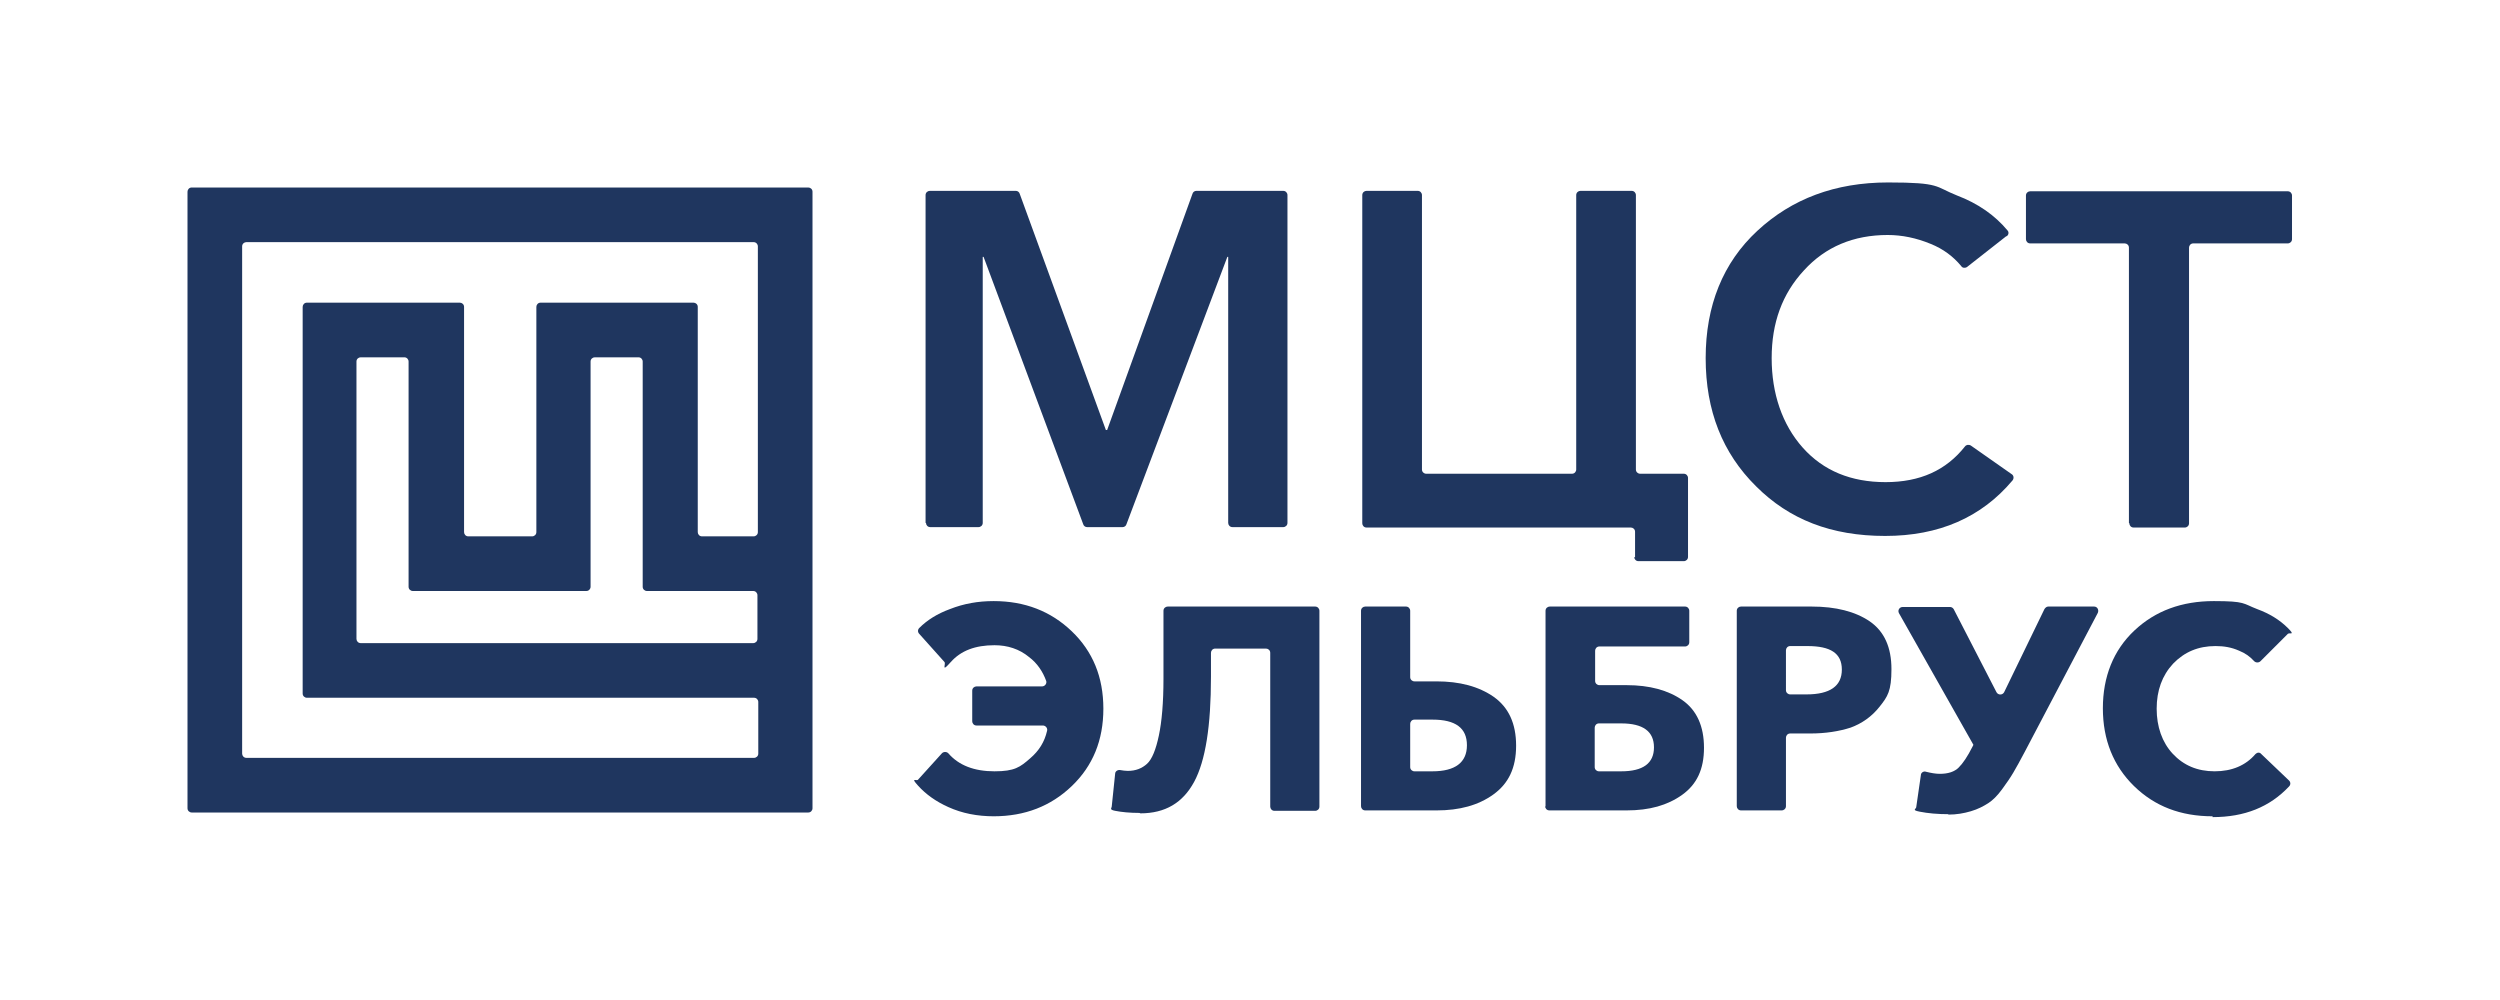 <?xml version="1.0" encoding="UTF-8" standalone="no"?>
<svg
   xmlns:dc="http://purl.org/dc/elements/1.1/"
   xmlns:cc="http://creativecommons.org/ns#"
   xmlns:rdf="http://www.w3.org/1999/02/22-rdf-syntax-ns#"
   xmlns:svg="http://www.w3.org/2000/svg"
   xmlns="http://www.w3.org/2000/svg"
   height="320"
   width="800"
   viewBox="0 0 800 320"
   version="1.1"
   data-name="Слой_1"
   id="_Слой_1">
  <!-- Generator: Adobe Illustrator 29.7.1, SVG Export Plug-In . SVG Version: 2.1.1 Build 8)  -->
  <defs
     id="defs4">
    <style
       id="style2">
      .st0 {
        fill: #1f365f;
      }
    </style>
  </defs>
  <g
     style="display:none"
     id="layer2">
    <rect
       y="0"
       x="0"
       height="320"
       width="800"
       id="rect863"
       style="opacity:1;vector-effect:none;fill:#ffffff;fill-opacity:1;stroke:none;stroke-width:0.945;stroke-linecap:butt;stroke-linejoin:miter;stroke-miterlimit:4;stroke-dasharray:none;stroke-dashoffset:0;stroke-opacity:1" />
  </g>
  <g
     style="display:inline"
     id="layer1">
    <g
       style="stroke-width:0.744"
       transform="matrix(1.345,0,0,1.345,-3.618,-1.197)"
       id="g32">
      <g
         style="stroke-width:0.744"
         id="g14">
        <path
           style="fill:#1f365f;stroke-width:0.744"
           id="path6"
           d="m 222.9,125.3 v -78 c 0,-0.6 0.5,-1 1,-1 h 20.5 c 0.4,0 0.8,0.3 0.9,0.7 l 20.5,56.2 h 0.3 L 286.4,47 c 0.1,-0.4 0.5,-0.7 0.9,-0.7 H 308 c 0.6,0 1,0.5 1,1 v 78 c 0,0.6 -0.5,1 -1,1 h -12.1 c -0.6,0 -1,-0.5 -1,-1 V 62 h -0.2 l -24,63.6 c -0.1,0.4 -0.5,0.7 -0.9,0.7 h -8.5 c -0.4,0 -0.8,-0.3 -0.9,-0.7 L 236.7,62 h -0.2 v 63.3 c 0,0.6 -0.5,1 -1,1 H 224 c -0.6,0 -1,-0.5 -1,-1 z"
           class="st0" />
        <path
           style="fill:#1f365f;stroke-width:0.744"
           id="path8"
           d="m 391.7,133.5 v -6.1 c 0,-0.6 -0.5,-1 -1,-1 h -62.9 c -0.6,0 -1,-0.5 -1,-1 V 47.3 c 0,-0.6 0.5,-1 1,-1 H 340 c 0.6,0 1,0.5 1,1 v 65.3 c 0,0.6 0.5,1 1,1 h 34.7 c 0.6,0 1,-0.5 1,-1 V 47.3 c 0,-0.6 0.5,-1 1,-1 h 12.2 c 0.6,0 1,0.5 1,1 v 65.3 c 0,0.6 0.5,1 1,1 h 10.4 c 0.6,0 1,0.5 1,1 v 18.8 c 0,0.6 -0.5,1 -1,1 h -10.8 c -0.6,0 -1,-0.5 -1,-1 z"
           class="st0" />
        <path
           style="fill:#1f365f;stroke-width:0.744"
           id="path10"
           d="m 480,57.1 -9.3,7.3 c -0.4,0.3 -1.1,0.3 -1.4,-0.2 -1.9,-2.3 -4.3,-4.1 -7.3,-5.3 -3.4,-1.4 -6.8,-2.1 -10.2,-2.1 -8.1,0 -14.8,2.8 -19.9,8.4 -5.2,5.6 -7.7,12.5 -7.7,20.9 0,8.4 2.5,15.8 7.4,21.3 4.9,5.5 11.5,8.2 19.7,8.2 8.2,0 14.4,-2.8 18.9,-8.5 0.3,-0.4 0.9,-0.5 1.4,-0.2 l 9.7,6.8 c 0.5,0.3 0.6,1 0.2,1.5 -7.4,8.8 -17.5,13.2 -30.3,13.2 -12.8,0 -22.8,-3.9 -30.7,-11.8 -8,-7.9 -12,-18 -12,-30.5 0,-12.5 4.1,-22.7 12.3,-30.3 8.2,-7.6 18.5,-11.5 31.1,-11.5 12.6,0 11.1,1 16.4,3.1 5,1.9 9,4.7 12,8.3 0.4,0.4 0.3,1.1 -0.2,1.4 z"
           class="st0" />
        <path
           style="fill:#1f365f;stroke-width:0.744"
           id="path12"
           d="M 509.2,125.3 V 59.8 c 0,-0.6 -0.5,-1 -1,-1 h -22.5 c -0.6,0 -1,-0.5 -1,-1 V 47.4 c 0,-0.6 0.5,-1 1,-1 H 547 c 0.6,0 1,0.5 1,1 v 10.4 c 0,0.6 -0.5,1 -1,1 h -22.5 c -0.6,0 -1,0.5 -1,1 v 65.6 c 0,0.6 -0.5,1 -1,1 h -12.2 c -0.6,0 -1,-0.5 -1,-1 z"
           class="st0" />
      </g>
      <g
         style="stroke-width:0.744"
         id="g30">
        <path
           style="fill:#1f365f;stroke-width:0.744"
           id="path16"
           d="m 239.2,195.1 c -4,0 -7.6,-0.7 -10.9,-2.2 -2.9,-1.3 -5.3,-3 -7.2,-5.1 -1.9,-2.1 -0.3,-1 0,-1.4 l 5.7,-6.3 c 0.4,-0.4 1.1,-0.4 1.5,0 2.5,2.9 6.2,4.3 11,4.3 4.8,0 6.1,-1 8.5,-3.1 2.1,-1.8 3.4,-3.9 4,-6.5 0.2,-0.6 -0.3,-1.3 -1,-1.3 H 235 c -0.6,0 -1,-0.5 -1,-1 v -7.3 c 0,-0.6 0.5,-1 1,-1 h 15.6 c 0.7,0 1.2,-0.7 1,-1.3 -0.8,-2.2 -2.1,-4.2 -4.1,-5.7 -2.3,-1.9 -5.1,-2.8 -8.2,-2.8 -4.6,0 -8,1.3 -10.4,4 -2.4,2.7 -1.1,0.5 -1.5,0 l -6,-6.7 c -0.4,-0.4 -0.4,-1 0,-1.4 1.9,-1.9 4.3,-3.4 7.3,-4.5 3.3,-1.3 6.7,-1.9 10.4,-1.9 7.4,0 13.6,2.4 18.6,7.2 5,4.8 7.5,10.9 7.5,18.4 0,7.5 -2.5,13.6 -7.5,18.4 -5,4.8 -11.2,7.2 -18.6,7.2 z"
           class="st0" />
        <path
           style="fill:#1f365f;stroke-width:0.744"
           id="path18"
           d="m 273.8,194.3 c -2.3,0 -4.3,-0.2 -5.8,-0.5 -1.5,-0.3 -0.8,-0.6 -0.8,-1.1 L 268,185 c 0,-0.6 0.6,-1 1.2,-0.9 0.6,0.1 1.2,0.2 1.8,0.2 1.9,0 3.4,-0.6 4.6,-1.7 1.2,-1.1 2.1,-3.4 2.8,-6.7 0.7,-3.3 1.1,-7.8 1.1,-13.5 v -16.2 c 0,-0.6 0.5,-1 1,-1 h 35.1 c 0.6,0 1,0.5 1,1 v 46.6 c 0,0.6 -0.5,1 -1,1 h -9.7 c -0.6,0 -1,-0.5 -1,-1 v -36.6 c 0,-0.6 -0.5,-1 -1,-1 h -12.1 c -0.6,0 -1,0.5 -1,1 v 5.7 c 0,11.7 -1.3,20 -4,25 -2.7,5 -6.9,7.5 -12.8,7.5 z"
           class="st0" />
        <path
           style="fill:#1f365f;stroke-width:0.744"
           id="path20"
           d="m 326.5,192.8 v -46.6 c 0,-0.6 0.5,-1 1,-1 h 9.7 c 0.6,0 1,0.5 1,1 V 162 c 0,0.6 0.5,1 1,1 h 5.2 c 5.6,0 10.1,1.2 13.7,3.7 3.5,2.5 5.3,6.3 5.3,11.6 0,5.3 -1.8,9 -5.4,11.6 -3.6,2.6 -8.1,3.8 -13.5,3.8 h -17 c -0.6,0 -1,-0.5 -1,-1 z m 11.7,-9.4 c 0,0.6 0.5,1 1,1 h 4.3 c 5.4,0 8.2,-2.1 8.2,-6.2 0,-4.1 -2.7,-6.1 -8.2,-6.1 h -4.3 c -0.6,0 -1,0.5 -1,1 z"
           class="st0" />
        <path
           style="fill:#1f365f;stroke-width:0.744"
           id="path22"
           d="m 370.4,192.8 v -46.6 c 0,-0.6 0.5,-1 1,-1 h 32.2 c 0.6,0 1,0.5 1,1 v 7.5 c 0,0.6 -0.5,1 -1,1 h -20.4 c -0.6,0 -1,0.5 -1,1 v 7.2 c 0,0.6 0.5,1 1,1 h 6.5 c 5.4,0 9.9,1.2 13.3,3.6 3.4,2.4 5.1,6.2 5.1,11.3 0,5.1 -1.7,8.7 -5.2,11.2 -3.5,2.5 -7.8,3.7 -13.2,3.7 h -18.4 c -0.6,0 -1,-0.5 -1,-1 z m 11.7,-9.4 c 0,0.6 0.5,1 1,1 h 5.3 c 5.2,0 7.8,-1.9 7.8,-5.7 0,-3.8 -2.6,-5.7 -7.8,-5.7 h -5.3 c -0.6,0 -1,0.5 -1,1 z"
           class="st0" />
        <path
           style="fill:#1f365f;stroke-width:0.744"
           id="path24"
           d="m 415.9,192.8 v -46.6 c 0,-0.6 0.5,-1 1,-1 h 16.8 c 5.8,0 10.4,1.2 13.8,3.5 3.5,2.4 5.2,6.2 5.2,11.4 0,5.2 -0.9,6.5 -2.8,8.9 -1.9,2.4 -4.2,4 -6.9,5 -2.8,0.9 -6,1.4 -9.6,1.4 h -4.8 c -0.6,0 -1,0.5 -1,1 v 16.3 c 0,0.6 -0.5,1 -1,1 h -9.7 c -0.6,0 -1,-0.5 -1,-1 z m 11.7,-27.7 c 0,0.6 0.5,1 1,1 h 3.9 c 5.6,0 8.4,-2 8.4,-5.9 0,-3.9 -2.7,-5.6 -8.2,-5.6 h -4.1 c -0.6,0 -1,0.5 -1,1 z"
           class="st0" />
        <path
           style="fill:#1f365f;stroke-width:0.744"
           id="path26"
           d="m 466.3,194.6 c -2.6,0 -4.9,-0.2 -6.9,-0.6 -2,-0.4 -0.8,-0.6 -0.8,-1.1 l 1.1,-7.6 c 0,-0.6 0.7,-1 1.2,-0.8 1.2,0.3 2.3,0.5 3.3,0.5 2,0 3.5,-0.5 4.5,-1.5 1,-1 2.1,-2.6 3.3,-5 l 0.2,-0.4 -17.7,-31.3 c -0.4,-0.7 0.1,-1.5 0.9,-1.5 h 11.2 c 0.4,0 0.7,0.2 0.9,0.5 l 10.2,19.8 c 0.4,0.7 1.4,0.7 1.8,0 l 9.6,-19.8 c 0.2,-0.3 0.5,-0.6 0.9,-0.6 h 10.9 c 0.8,0 1.2,0.8 0.9,1.5 l -17.4,33.1 c -1.1,2.1 -2,3.7 -2.7,4.9 -0.7,1.2 -1.6,2.5 -2.7,4 -1.1,1.5 -2.2,2.6 -3.3,3.3 -1.1,0.7 -2.4,1.4 -4.1,1.9 -1.7,0.5 -3.4,0.8 -5.4,0.8 z"
           class="st0" />
        <path
           style="fill:#1f365f;stroke-width:0.744"
           id="path28"
           d="m 529.1,195.1 c -7.6,0 -13.8,-2.4 -18.7,-7.2 -4.9,-4.8 -7.4,-11 -7.4,-18.5 0,-7.5 2.5,-13.8 7.5,-18.5 5,-4.7 11.3,-7 18.9,-7 7.6,0 6.9,0.6 10.3,1.9 3,1.1 5.4,2.6 7.3,4.5 1.9,1.9 0.4,1 0,1.4 l -6.5,6.5 c -0.4,0.4 -1.1,0.4 -1.5,0 -1,-1.1 -2.1,-1.9 -3.6,-2.5 -1.8,-0.8 -3.6,-1.1 -5.6,-1.1 -4.1,0 -7.4,1.4 -10.1,4.2 -2.6,2.8 -3.9,6.4 -3.9,10.7 0,4.3 1.3,8 3.8,10.7 2.6,2.8 5.9,4.2 10,4.2 4.1,0 7.4,-1.4 9.7,-4.1 0.4,-0.4 1,-0.5 1.4,0 l 6.6,6.3 c 0.4,0.4 0.4,1 0,1.4 -4.6,4.9 -10.6,7.3 -18.2,7.3 z"
           class="st0" />
      </g>
    </g>
    <path
       style="fill:#1f365f;stroke-width:1"
       id="path34"
       d="M 60,61.345 V 258.655 c 0,0.807 0.672,1.345 1.345,1.345 H 258.655 c 0.807,0 1.345,-0.672 1.345,-1.345 V 61.345 c 0,-0.807 -0.672,-1.345 -1.345,-1.345 H 61.345 C 60.538,60 60,60.672 60,61.345 Z M 148.366,189.119 h 39.274 c 0.807,0 1.345,-0.672 1.345,-1.345 V 115.682 c 0,-0.807 0.672,-1.345 1.345,-1.345 h 13.988 c 0.807,0 1.345,0.672 1.345,1.345 v 72.091 c 0,0.807 0.672,1.345 1.345,1.345 h 34.028 c 0.807,0 1.345,0.672 1.345,1.345 v 13.988 c 0,0.807 -0.672,1.345 -1.345,1.345 H 115.414 c -0.807,0 -1.345,-0.672 -1.345,-1.345 V 115.682 c 0,-0.807 0.672,-1.345 1.345,-1.345 h 13.988 c 0.807,0 1.345,0.672 1.345,1.345 v 72.091 c 0,0.807 0.672,1.345 1.345,1.345 h 16.14 z m 74.916,-18.83 V 98.197 c 0,-0.807 -0.672,-1.345 -1.345,-1.345 h -48.958 c -0.807,0 -1.345,0.672 -1.345,1.345 v 72.091 c 0,0.807 -0.672,1.345 -1.345,1.345 h -20.444 c -0.807,0 -1.345,-0.672 -1.345,-1.345 V 98.197 c 0,-0.807 -0.672,-1.345 -1.345,-1.345 H 98.198 c -0.807,0 -1.345,0.672 -1.345,1.345 V 221.936 c 0,0.807 0.672,1.345 1.345,1.345 H 241.305 c 0.807,0 1.345,0.672 1.345,1.345 v 16.543 c 0,0.807 -0.672,1.345 -1.345,1.345 H 78.83 c -0.807,0 -1.345,-0.672 -1.345,-1.345 V 78.829 c 0,-0.807 0.672,-1.345 1.345,-1.345 H 241.17 c 0.807,0 1.345,0.672 1.345,1.345 v 91.459 c 0,0.807 -0.672,1.345 -1.345,1.345 h -16.543 c -0.807,0 -1.345,-0.672 -1.345,-1.345 z"
       class="st0" />
  </g>
</svg>
